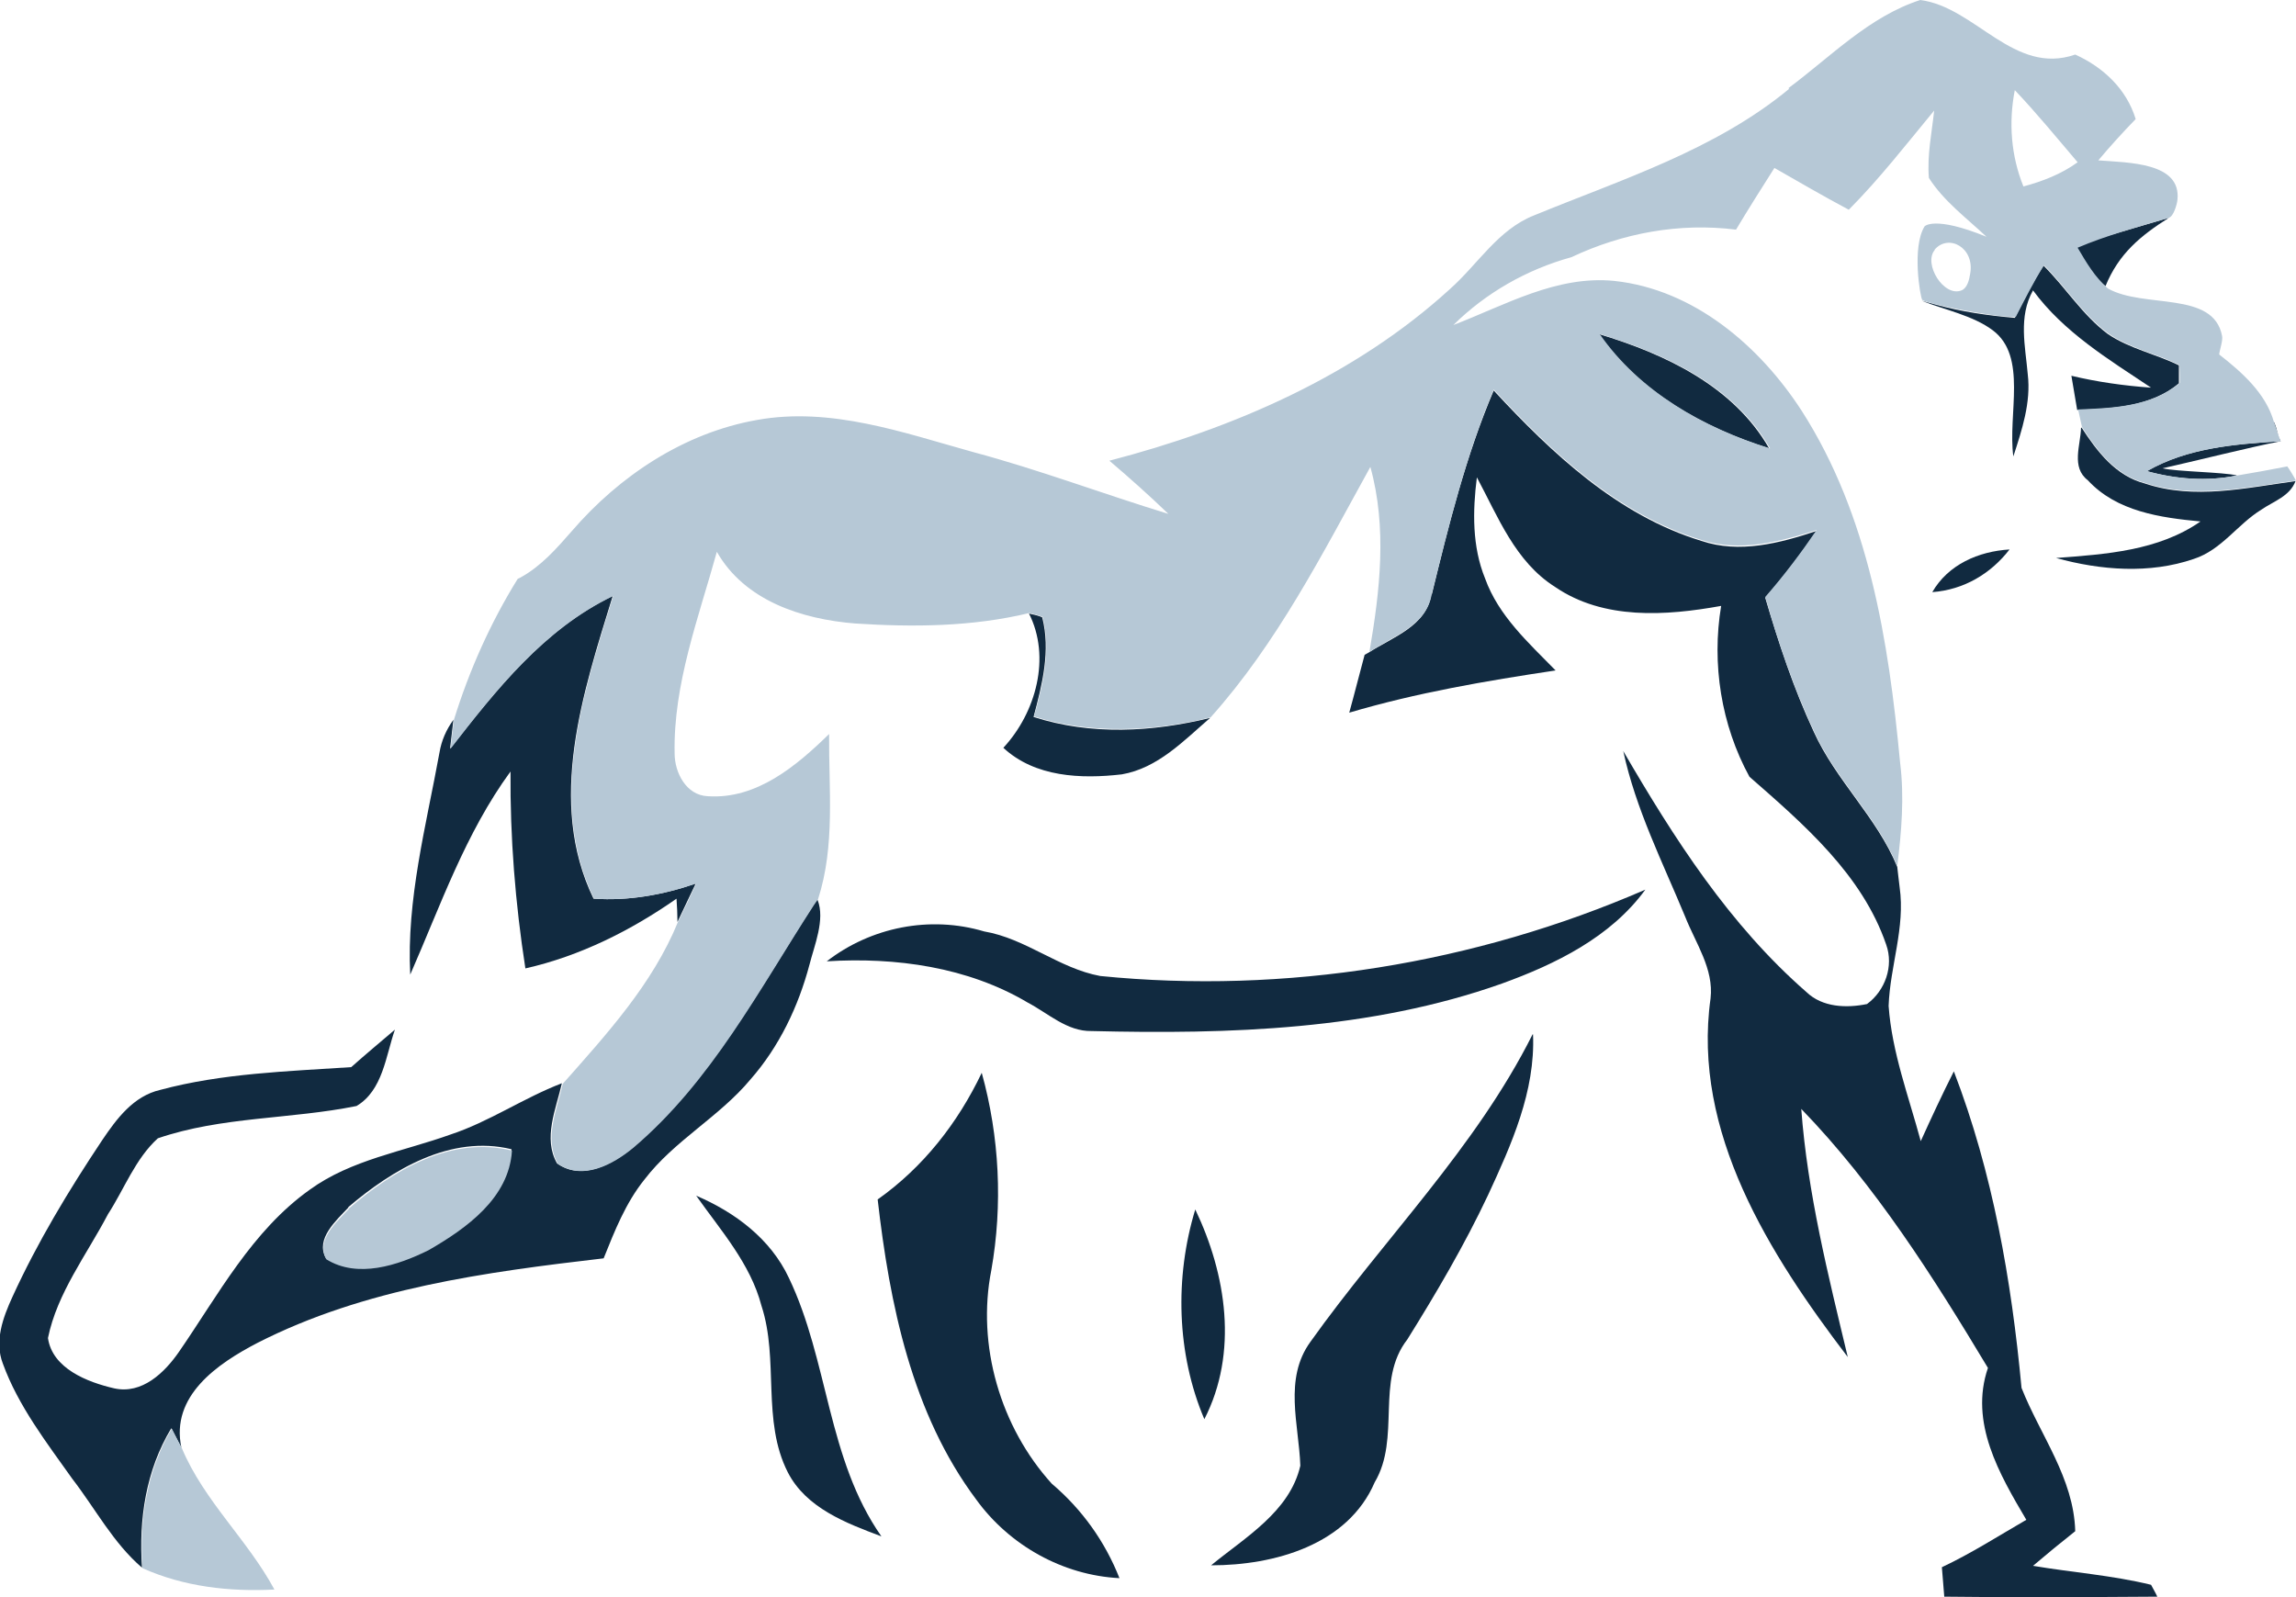 <svg width="46" height="32" viewBox="0 0 46 32" fill="none" xmlns="http://www.w3.org/2000/svg">
<g clip-path="url(#clip0_38_312)">
<path d="M43.452 4.364C42.885 4.725 42.452 5.077 42.183 5.733C41.914 5.514 41.741 5.21 41.577 4.915" fill="#112A40"/>
<path d="M40.943 5.324C41.385 5.761 41.721 6.312 42.231 6.693C42.664 6.987 43.192 7.092 43.654 7.32C43.654 7.406 43.654 7.586 43.654 7.681C43.087 8.157 42.318 8.185 41.616 8.214C41.577 7.986 41.539 7.757 41.5 7.529C42.02 7.653 42.558 7.729 43.096 7.767C42.241 7.197 41.346 6.655 40.731 5.818C40.433 6.35 40.578 6.94 40.626 7.501C40.693 8.062 40.51 8.613 40.337 9.145C40.222 8.299 40.626 7.14 39.924 6.617C39.53 6.322 38.962 6.208 38.501 6.027L38.78 6.103C39.299 6.246 39.828 6.322 40.366 6.369C40.539 6.018 40.722 5.666 40.933 5.333" fill="#112A40"/>
<path d="M32.031 6.693C33.358 7.092 34.733 7.739 35.444 8.984C34.117 8.566 32.829 7.843 32.031 6.693Z" fill="#112A40"/>
<path d="M28.686 11.912C29.022 10.524 29.368 9.136 29.926 7.824C31.089 9.079 32.406 10.325 34.088 10.838C34.848 11.095 35.655 10.885 36.396 10.638C36.078 11.104 35.732 11.551 35.367 11.979C35.636 12.891 35.934 13.794 36.338 14.66C36.78 15.639 37.607 16.38 38.011 17.369C38.02 17.474 38.049 17.673 38.059 17.778C38.174 18.586 37.867 19.356 37.838 20.155C37.905 21.086 38.241 21.97 38.482 22.864C38.693 22.398 38.914 21.923 39.145 21.466C39.924 23.491 40.299 25.649 40.501 27.808C40.876 28.758 41.548 29.614 41.577 30.679C41.289 30.907 41.01 31.135 40.731 31.373C41.52 31.506 42.318 31.563 43.096 31.753C43.125 31.81 43.192 31.924 43.221 31.991C41.798 32 40.376 32.01 38.953 31.991C38.934 31.791 38.924 31.591 38.905 31.401C39.491 31.125 40.039 30.774 40.597 30.451C40.058 29.538 39.453 28.502 39.828 27.408C38.732 25.583 37.578 23.758 36.088 22.218C36.213 23.9 36.626 25.545 37.02 27.19C35.453 25.136 33.896 22.683 34.271 20.003C34.338 19.413 33.973 18.9 33.762 18.367C33.31 17.274 32.771 16.209 32.522 15.049C33.541 16.799 34.646 18.529 36.194 19.879C36.511 20.183 36.992 20.202 37.405 20.117C37.77 19.85 37.943 19.356 37.79 18.928C37.309 17.521 36.136 16.514 35.05 15.563C34.483 14.527 34.29 13.3 34.483 12.14C33.377 12.34 32.127 12.425 31.156 11.76C30.358 11.256 30.012 10.353 29.589 9.564C29.503 10.239 29.493 10.952 29.753 11.589C30.022 12.34 30.628 12.882 31.166 13.433C29.772 13.642 28.378 13.88 27.032 14.279C27.138 13.899 27.234 13.509 27.34 13.12L27.426 13.072C27.897 12.768 28.59 12.54 28.676 11.903" fill="#112A40"/>
<path d="M45.557 8.452C45.634 8.623 45.615 8.68 45.692 8.841C45.096 8.956 43.923 9.25 43.327 9.383C43.606 9.45 44.538 9.459 44.817 9.526C44.221 9.65 43.596 9.602 43.01 9.44C43.817 8.975 44.769 8.898 45.682 8.841C45.653 8.746 45.586 8.547 45.548 8.452" fill="#112A40"/>
<path d="M41.703 8.566C42.011 9.041 42.385 9.535 42.972 9.687C43.962 10.02 45 9.773 45.99 9.64C45.875 9.944 45.558 10.039 45.308 10.21C44.827 10.505 44.51 11.018 43.952 11.199C43.068 11.503 42.087 11.427 41.193 11.18C42.193 11.104 43.241 11.037 44.087 10.448C43.279 10.372 42.405 10.248 41.828 9.621C41.491 9.364 41.684 8.917 41.693 8.575" fill="#112A40"/>
<path d="M38.713 11.864C39.03 11.313 39.636 11.047 40.261 11.009C39.886 11.494 39.347 11.817 38.713 11.864Z" fill="#112A40"/>
<path d="M9.017 15.002C9.94 13.823 10.891 12.606 12.276 11.94C11.68 13.88 10.949 16.057 11.891 18.006C12.593 18.053 13.285 17.93 13.939 17.702C13.814 17.958 13.698 18.215 13.573 18.472C13.573 18.358 13.564 18.12 13.554 18.006C12.641 18.643 11.622 19.156 10.526 19.403C10.324 18.101 10.218 16.779 10.228 15.458C9.324 16.694 8.824 18.148 8.219 19.527C8.142 18.025 8.536 16.551 8.805 15.078C8.844 14.84 8.94 14.621 9.084 14.422C9.065 14.564 9.036 14.859 9.017 15.002Z" fill="#112A40"/>
<path d="M20.611 12.292C20.698 12.311 20.794 12.33 20.88 12.368C21.053 13.034 20.88 13.718 20.707 14.365C21.861 14.736 23.082 14.669 24.245 14.384C23.716 14.84 23.197 15.391 22.476 15.515C21.659 15.61 20.736 15.572 20.102 14.983C20.755 14.279 21.063 13.167 20.611 12.283" fill="#112A40"/>
<path d="M22.043 19.555C25.754 19.926 29.551 19.308 32.964 17.825C32.272 18.776 31.166 19.318 30.09 19.707C27.465 20.639 24.629 20.725 21.87 20.658C21.38 20.668 21.005 20.306 20.591 20.088C19.39 19.375 17.948 19.175 16.564 19.261C17.448 18.576 18.63 18.339 19.717 18.662C20.553 18.804 21.216 19.403 22.043 19.555Z" fill="#112A40"/>
<path d="M16.381 18.034C16.535 18.424 16.314 18.947 16.218 19.327C15.996 20.164 15.612 20.972 15.035 21.628C14.41 22.379 13.507 22.854 12.911 23.634C12.536 24.1 12.315 24.661 12.094 25.212C9.729 25.488 7.306 25.811 5.162 26.904C4.355 27.323 3.413 27.969 3.634 29.005C3.586 28.91 3.48 28.711 3.432 28.616C2.922 29.462 2.778 30.441 2.845 31.41C2.269 30.916 1.913 30.232 1.451 29.633C0.932 28.901 0.365 28.169 0.058 27.323C-0.116 26.876 0.058 26.4 0.25 25.982C0.75 24.889 1.375 23.853 2.047 22.845C2.336 22.417 2.672 21.961 3.211 21.837C4.451 21.504 5.758 21.466 7.037 21.381C7.325 21.124 7.623 20.877 7.912 20.63C7.729 21.153 7.671 21.847 7.143 22.16C5.826 22.427 4.441 22.369 3.163 22.807C2.711 23.216 2.49 23.824 2.163 24.328C1.74 25.136 1.144 25.906 0.961 26.809C1.048 27.418 1.749 27.693 2.288 27.817C2.845 27.941 3.297 27.503 3.586 27.085C4.374 25.944 5.047 24.661 6.21 23.834C7.037 23.235 8.075 23.073 9.027 22.731C9.805 22.474 10.488 21.999 11.257 21.704C11.142 22.217 10.873 22.807 11.161 23.311C11.661 23.662 12.267 23.33 12.67 22.997C14.237 21.675 15.275 19.708 16.371 18.015M6.979 24.195C6.739 24.451 6.316 24.822 6.527 25.203C7.162 25.592 7.969 25.326 8.575 25.022C9.334 24.585 10.19 23.976 10.248 23.026C9.027 22.731 7.864 23.434 6.979 24.185" fill="#112A40"/>
<path d="M30.714 20.725C30.762 21.866 30.282 22.93 29.811 23.948C29.34 24.946 28.782 25.897 28.195 26.838C27.551 27.665 28.071 28.806 27.542 29.699C27.003 30.954 25.533 31.363 24.264 31.363C24.946 30.802 25.84 30.289 26.052 29.367C26.023 28.54 25.715 27.627 26.254 26.885C27.724 24.822 29.561 23.006 30.705 20.725" fill="#112A40"/>
<path d="M17.583 24.033C18.496 23.387 19.188 22.503 19.669 21.495C20.025 22.778 20.092 24.138 19.861 25.45C19.563 26.952 20.044 28.596 21.073 29.728C21.678 30.241 22.14 30.888 22.428 31.62C21.294 31.563 20.227 30.964 19.563 30.051C18.266 28.321 17.823 26.125 17.583 24.024" fill="#112A40"/>
<path d="M13.948 23.957C14.727 24.29 15.438 24.822 15.804 25.602C16.602 27.266 16.573 29.234 17.659 30.783C16.948 30.517 16.15 30.213 15.784 29.5C15.256 28.463 15.611 27.247 15.256 26.163C15.035 25.317 14.438 24.651 13.948 23.957Z" fill="#112A40"/>
<path d="M24.129 28.435C23.572 27.123 23.533 25.592 23.947 24.233C24.571 25.535 24.812 27.104 24.129 28.435Z" fill="#112A40"/>
<path d="M35.828 1.768C36.674 1.141 37.444 0.333 38.472 0C39.578 0.143 40.347 1.521 41.577 1.093C42.144 1.35 42.606 1.787 42.788 2.386C42.529 2.652 42.279 2.928 42.039 3.213C42.644 3.261 43.702 3.251 43.625 4.002C43.615 4.097 43.548 4.335 43.452 4.364C42.75 4.573 42.212 4.715 41.625 4.963C41.798 5.257 41.971 5.552 42.231 5.78C42.952 6.189 44.346 5.818 44.519 6.731C44.538 6.826 44.471 7.007 44.461 7.102C44.923 7.463 45.394 7.881 45.557 8.452C45.586 8.547 45.653 8.746 45.692 8.841C44.779 8.898 43.827 8.974 43.019 9.44C43.606 9.602 44.221 9.649 44.827 9.526C45.163 9.469 45.49 9.412 45.826 9.345C45.874 9.412 45.961 9.554 45.999 9.63C45 9.764 43.961 10.001 42.981 9.678C42.394 9.526 42.02 9.041 41.712 8.556C41.693 8.471 41.654 8.29 41.635 8.204C42.337 8.176 43.106 8.147 43.673 7.672C43.673 7.586 43.673 7.406 43.663 7.311C43.192 7.083 42.673 6.978 42.241 6.683C41.731 6.303 41.395 5.761 40.952 5.314C40.741 5.647 40.568 5.999 40.385 6.351C39.837 6.351 38.549 6.065 38.511 6.008C38.472 5.951 38.299 4.953 38.559 4.535C38.559 4.535 38.751 4.316 39.799 4.744C39.395 4.364 38.943 4.031 38.645 3.565C38.607 3.109 38.703 2.662 38.751 2.215C38.193 2.89 37.655 3.584 37.04 4.202C36.54 3.936 36.05 3.651 35.55 3.365C35.29 3.774 35.031 4.183 34.781 4.601C33.646 4.459 32.512 4.668 31.483 5.153C30.589 5.4 29.772 5.866 29.118 6.512C30.157 6.113 31.185 5.514 32.339 5.628C33.944 5.799 35.261 6.94 36.098 8.233C37.444 10.334 37.838 12.844 38.068 15.277C38.155 15.972 38.097 16.666 38.011 17.35C37.597 16.352 36.771 15.61 36.338 14.64C35.934 13.775 35.627 12.872 35.367 11.96C35.742 11.532 36.078 11.085 36.396 10.619C35.655 10.857 34.858 11.066 34.088 10.819C32.406 10.305 31.089 9.06 29.926 7.805C29.368 9.127 29.032 10.515 28.686 11.893C28.59 12.53 27.907 12.749 27.436 13.062C27.648 11.836 27.792 10.572 27.455 9.355C26.494 11.095 25.59 12.882 24.254 14.374C23.091 14.659 21.86 14.717 20.716 14.355C20.899 13.709 21.062 13.024 20.889 12.359C20.803 12.33 20.716 12.302 20.62 12.283C19.476 12.559 18.294 12.568 17.13 12.492C16.063 12.406 14.919 12.036 14.362 11.056C13.996 12.378 13.487 13.709 13.516 15.097C13.516 15.477 13.746 15.934 14.179 15.953C15.16 16.019 15.958 15.344 16.611 14.707C16.602 15.81 16.736 16.941 16.39 18.015C16.371 18.044 16.323 18.11 16.304 18.139C15.208 19.831 14.256 21.666 12.689 22.997C12.285 23.33 11.68 23.663 11.18 23.32C10.891 22.816 11.161 22.227 11.276 21.714C12.16 20.715 13.074 19.717 13.583 18.472C13.708 18.215 13.833 17.958 13.948 17.702C13.285 17.93 12.593 18.053 11.901 18.006C10.959 16.057 11.689 13.88 12.285 11.941C10.901 12.606 9.94 13.823 9.026 15.002C9.046 14.859 9.074 14.565 9.094 14.422C9.401 13.433 9.824 12.482 10.372 11.598L10.43 11.57C10.843 11.342 11.151 10.99 11.459 10.638C12.41 9.535 13.708 8.67 15.169 8.414C16.65 8.147 18.101 8.67 19.505 9.06C20.822 9.412 22.101 9.897 23.408 10.296C23.023 9.925 22.629 9.573 22.226 9.231C24.706 8.585 27.148 7.529 29.051 5.79C29.609 5.295 30.012 4.601 30.733 4.316C32.493 3.594 34.367 3.004 35.848 1.778M40.366 1.806C40.241 2.453 40.289 3.118 40.539 3.736C40.923 3.632 41.298 3.489 41.625 3.251C41.212 2.766 40.808 2.272 40.366 1.806ZM38.761 5.01C38.53 5.286 38.943 5.961 39.299 5.818C39.414 5.771 39.453 5.609 39.472 5.485C39.568 4.963 39.039 4.677 38.761 5.001M32.05 6.693C32.848 7.843 34.136 8.575 35.463 8.984C34.752 7.739 33.377 7.092 32.05 6.693Z" fill="#B6C8D6"/>
<path d="M6.989 24.214C7.873 23.453 9.036 22.75 10.257 23.054C10.2 24.005 9.344 24.613 8.585 25.05C7.969 25.355 7.162 25.621 6.537 25.231C6.325 24.841 6.748 24.48 6.989 24.223" fill="#B6C8D6"/>
<path d="M2.855 31.42C2.788 30.45 2.941 29.471 3.441 28.625C3.489 28.72 3.595 28.92 3.643 29.015C4.085 30.07 4.96 30.85 5.498 31.848C4.595 31.895 3.682 31.791 2.855 31.42Z" fill="#B6C8D6"/>
</g>
<defs>
<clipPath id="clip0_38_312">
<rect width="46" height="32" fill="white"/>
</clipPath>
</defs>
</svg>
